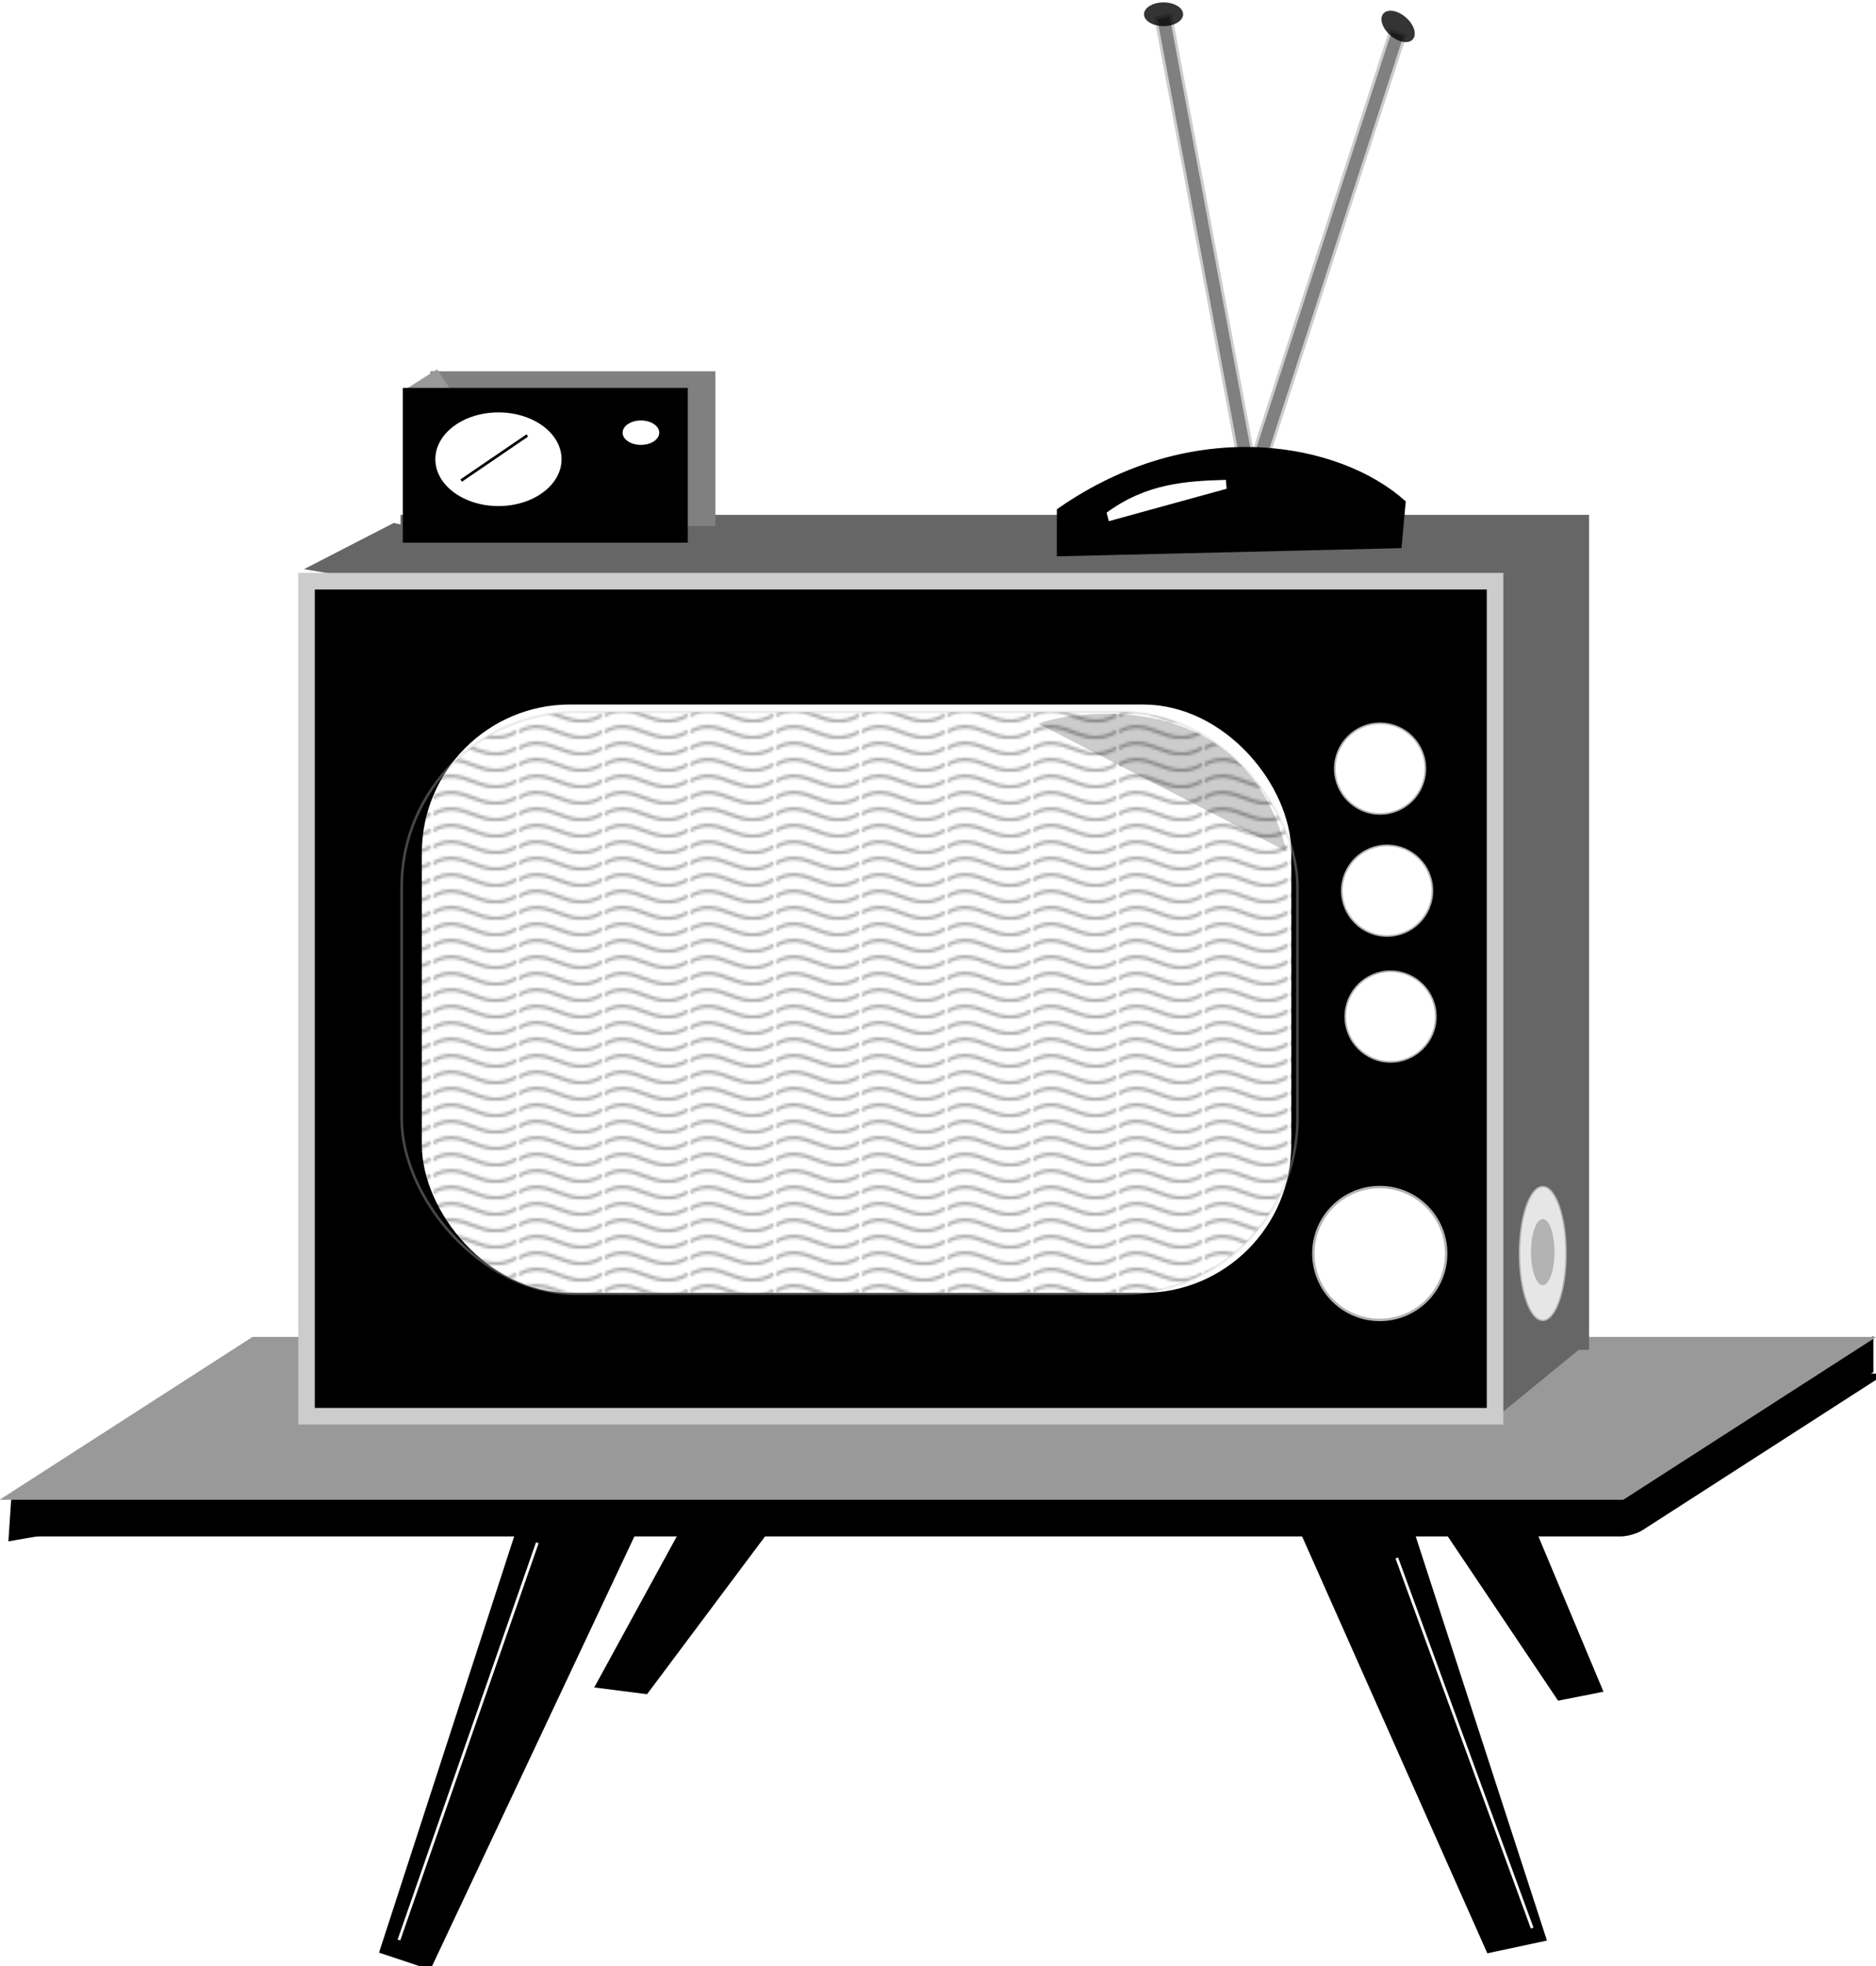 <svg xmlns="http://www.w3.org/2000/svg" xmlns:xlink="http://www.w3.org/1999/xlink" viewBox="0 0 618.213 647.68"><defs><pattern id="b" xlink:href="#a" patternTransform="matrix(1 0 0 .991 479.35 .245)"/><pattern id="a" height="5.181" width="30.066" patternUnits="userSpaceOnUse"><path d="M7.597.061C5.079-.187 2.656.302-.01 1.788v1.273c2.783-1.63 5.183-2.009 7.482-1.781 2.298.228 4.497 1.081 6.781 1.938 4.567 1.713 9.551 3.458 15.813-.157l-.004-1.273c-6.44 3.709-10.816 1.982-15.371.273-2.278-.854-4.576-1.75-7.094-2z"/></pattern></defs><g transform="translate(327.428 -1711.44) scale(.911)"><path d="M182.16 2399.5l37.969 90.614-15.778 3.125-62.95-93.74h-198.54l-68.37 91.396-18.407-2.344 49.962-91.395z" stroke="#000" stroke-width=".688"/><path d="M-165.72 2412.1l-55.962 172.3 17.672 5.89 83.943-178.2h222.38l76.58 172.3 20.618-4.417-55.962-172.3zM317.75 2374.5v-11.97l-27.205 8.706-1.088 20.676z" stroke="#000"/><rect ry="4.249" transform="skewX(-57.237) scale(1 .541)" height="108.85" width="589.55" y="4390.6" x="3424.2"/><path d="M-355.84 2435.4l1.088-16.323 26.117-2.176-2.176 14.146z" stroke="#000"/><path fill="#999" d="M-268.048 2362.055h587.37l-91.534 58.905h-587.37z"/><g transform="translate(424.27 1755.2)"><path fill="#666" d="M-638.81 309.61h429.94v301.94h-429.94z"/><path d="M-211.54 610.66l-32.399 26.508-5.89-38.29 32.398 1.473zM-641.26 312.54l-32.464 16.715 41.301 6.848 4.418-20.618z" fill="#666"/><path stroke="#ccc" stroke-width="6" stroke-linecap="round" d="M-672.81 333.61h429.94v301.94h-429.94z"/><rect ry="50.621" height="206.77" width="308.51" y="381.19" x="-628.09" stroke="#fff" stroke-width="6" stroke-linecap="round" fill="#fff"/><circle cx="-281.93" cy="445.52" r="16.376" stroke="#b3b3b3" stroke-width=".601" stroke-linecap="round" fill="#fff"/><circle cx="-280.68" cy="491.04" r="16.376" stroke="#b3b3b3" stroke-width=".601" stroke-linecap="round" fill="#fff"/><circle cx="-284.47" cy="401.38" r="16.376" stroke="#b3b3b3" stroke-width=".601" stroke-linecap="round" fill="#fff"/><circle cx="-284.58" cy="576.71" r="24.024" stroke="#b3b3b3" stroke-width=".881" stroke-linecap="round" fill="#fff"/><path d="M-318.3 431.3c-16.61-65.969-87.937-48.046-89.615-46.088z" fill="#ccc"/><ellipse rx="8.424" ry="24.202" cy="576.71" cx="-225.62" stroke="#b3b3b3" stroke-width=".524" stroke-linecap="round" fill="#e6e6e6"/><ellipse rx="4.115" ry="11.822" cy="576.19" cx="-225.62" stroke="#b3b3b3" stroke-width=".256" stroke-linecap="round" fill="#b3b3b3"/></g><path fill="gray" d="M-203.72 2012.9h103.09v55.962h-103.09z"/><path d="M-213.28 2019.8l11.97-7.617 6.53 9.793z" fill="#999"/><path d="M-213.72 2018.9h103.09v55.962h-103.09z"/><ellipse rx="22.827" ry="16.936" cy="2044.7" cx="-179.11" fill="#fff"/><ellipse rx="6.627" ry="4.418" cy="2035.1" cx="-127.57" fill="#fff"/><path stroke="#ccc" fill="gray" d="M58.65 1885.074l5.446-1.019 32.1 171.543-5.446 1.019z"/><path stroke="#ccc" fill="gray" d="M143.6 1889.635l5.269 1.712-53.924 165.98-5.269-1.712z"/><path d="M23.383 2079.3l123.71-2.945 1.473-16.2c-23.18-20.9-75.993-31.5-125.18 2.9z" stroke="#000"/><path d="M41.68 2067.1l42.624-11.728-.296-3.216c-14.317.421-28.64 1.23-43.133 11.862z" fill="#fff"/><ellipse rx="7.073" ry="4.292" cy="1883.8" cx="61.483" opacity=".793"/><ellipse rx="7.073" ry="4.292" transform="rotate(41.281)" cy="1322.4" cx="1355.7" opacity=".793"/><path d="M-165.05 2436.5l-50.057 143.64M145.85 2442l48.968 133.85" stroke="#fff" fill="none"/><path d="M-168.67 2036.1l-23.94 16.323" stroke="#000" fill="none"/><rect ry="63.278" height="210.36" width="324.03" y="2136.1" x="-214.12" opacity=".346" stroke="#ccc" stroke-width=".95" stroke-linecap="round" fill="url(#b)"/></g></svg>